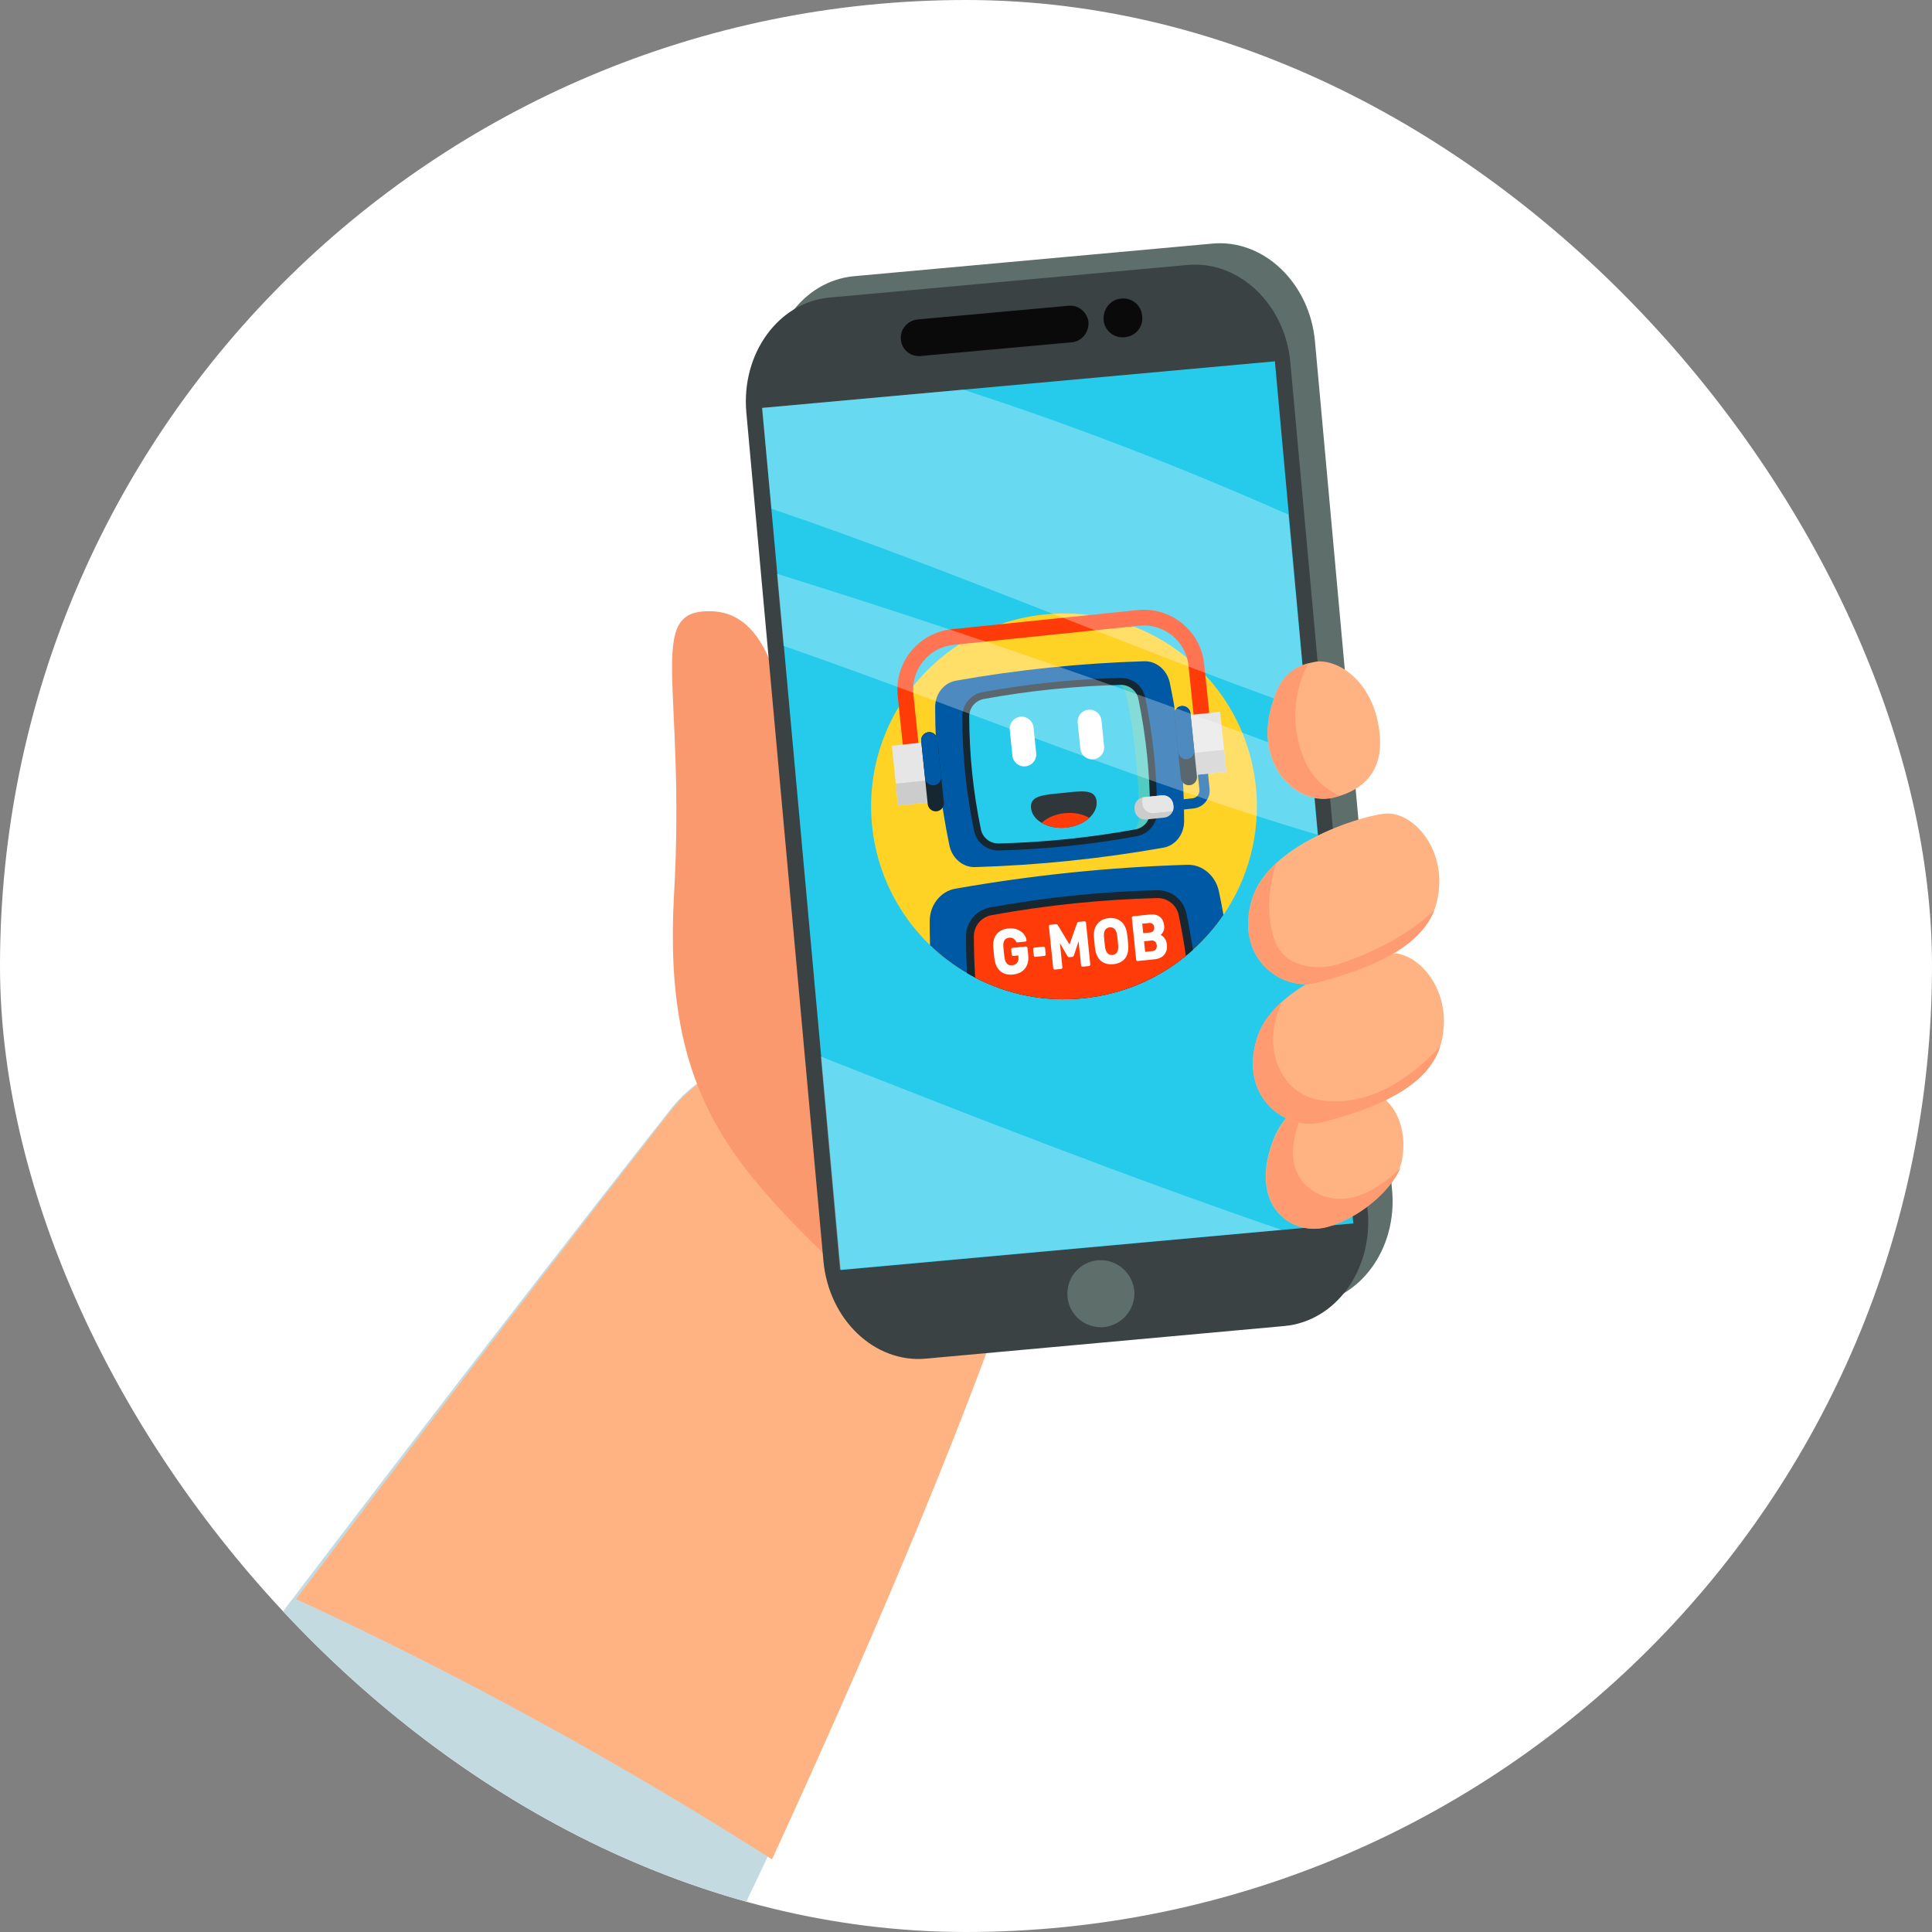 <?xml version="1.0" encoding="UTF-8"?> <svg xmlns="http://www.w3.org/2000/svg" width="140" height="140" viewBox="0 0 140 140" fill="none"><rect x="0" y="0" width="140" height="140" fill="#808080" stroke="none"/> <g clip-path="url(#clip0)"> <rect width="140" height="140" rx="70" fill="white"></rect> <path d="M1.064 236.818C40.273 169.877 65.246 116.709 73.918 90.934C77.753 79.496 56.386 70.826 48.71 80.233C48.71 80.233 -9.466 153.914 -43.208 205.423L1.064 236.818Z" fill="#C4DAE1"></path> <path d="M73.994 90.966C77.821 79.543 56.456 70.869 48.789 80.261C48.789 80.261 37.222 94.983 21.458 115.873C33.122 121.263 44.619 127.527 55.943 134.737C64.44 116.262 70.537 101.295 73.994 90.966Z" fill="#FFB382"></path> <path d="M66.444 70.781C66.444 70.781 68.307 99.241 60.891 92.025C53.019 84.361 48.038 79.263 48.84 64.876C49.729 49.383 46.65 44.07 51.634 44.298C56.07 44.505 56.994 50.992 58.121 58.999C59.15 66.642 66.444 70.781 66.444 70.781Z" fill="#F9996D"></path> <path d="M61.432 89.829C61.841 94.069 65.154 97.25 68.864 96.906L94.842 94.542C98.552 94.198 101.268 90.507 100.876 86.241L95.287 24.728C94.904 20.506 91.565 17.308 87.855 17.652L61.877 20.015C58.167 20.359 55.477 24.068 55.843 28.317L61.432 89.829Z" fill="#5E6F6B"></path> <path d="M59.669 91.375C60.061 95.641 63.391 98.795 67.101 98.451L93.079 96.088C96.789 95.744 99.479 92.035 99.114 87.786L93.507 26.3C93.141 22.051 89.785 18.879 86.092 19.197L60.114 21.561C56.405 21.904 53.714 25.613 54.08 29.862L59.669 91.375Z" fill="#3A4243"></path> <path d="M55.232 29.561L60.914 92.032L98.066 88.653L92.384 26.182L55.232 29.561Z" fill="#26CBEB"></path> <g clip-path="url(#clip1)"> <path d="M91.004 56.999C91.356 60.413 90.448 63.666 88.657 66.297C86.418 69.583 82.8 71.897 78.535 72.337C74.27 72.777 70.256 71.25 67.393 68.49C65.103 66.281 63.55 63.281 63.198 59.868C62.406 52.189 67.988 45.322 75.667 44.53C83.345 43.738 90.212 49.321 91.004 56.999Z" fill="#FFD226"></path> <path d="M87.907 54.399L65.699 56.69L65.052 50.415C64.804 48.007 66.561 45.846 68.969 45.597L82.443 44.207C84.851 43.959 87.012 45.716 87.26 48.124L87.907 54.399ZM66.717 55.438L86.656 53.381L86.125 48.241C85.942 46.459 84.342 45.158 82.56 45.342L69.086 46.732C67.303 46.916 66.003 48.516 66.187 50.298L66.717 55.438Z" fill="#FF3B0A"></path> <path d="M84.303 61.427C79.789 62.225 75.242 62.694 70.661 62.834C69.781 62.862 68.995 62.204 68.8 61.27C68.106 57.961 67.761 54.616 67.765 51.235C67.766 50.281 68.401 49.477 69.267 49.324C73.781 48.527 78.328 48.058 82.909 47.917C83.789 47.89 84.575 48.547 84.77 49.481C85.464 52.79 85.809 56.135 85.806 59.516C85.805 60.47 85.169 61.274 84.303 61.427Z" fill="#0059A5"></path> <path d="M88.658 66.297C88.025 67.226 87.282 68.077 86.446 68.828C86.279 68.979 86.108 69.125 85.934 69.267C83.892 70.936 81.355 72.046 78.536 72.337C75.716 72.627 73.006 72.059 70.666 70.842C70.467 70.738 70.27 70.63 70.076 70.516C69.103 69.951 68.203 69.27 67.394 68.49C67.378 67.912 67.37 67.335 67.371 66.755C67.372 65.579 68.154 64.589 69.222 64.4C74.784 63.418 80.388 62.84 86.033 62.666C87.117 62.633 88.085 63.443 88.327 64.594C88.445 65.161 88.556 65.728 88.658 66.297Z" fill="#0059A5"></path> <path d="M77.398 61.306C75.743 61.477 74.058 61.585 72.39 61.627C71.52 61.649 70.761 61.05 70.586 60.203C70.021 57.483 69.734 54.694 69.731 51.916C69.73 51.05 70.351 50.309 71.207 50.153C72.848 49.854 74.519 49.616 76.174 49.445C77.829 49.275 79.514 49.166 81.182 49.124C82.052 49.102 82.811 49.701 82.986 50.548C83.551 53.269 83.839 56.057 83.841 58.836C83.842 59.701 83.222 60.442 82.366 60.598C80.724 60.898 79.053 61.136 77.398 61.306Z" fill="#162731"></path> <path d="M81.193 49.63C77.868 49.715 74.568 50.055 71.295 50.651C70.683 50.763 70.235 51.293 70.235 51.915C70.238 54.672 70.519 57.401 71.08 60.1C71.206 60.709 71.754 61.137 72.375 61.121C75.701 61.037 79 60.697 82.273 60.1C82.885 59.989 83.334 59.458 83.333 58.836C83.33 56.079 83.049 53.351 82.489 50.651C82.362 50.042 81.815 49.615 81.193 49.63Z" fill="#26CBEB"></path> <path opacity="0.2" d="M83.334 58.837C83.335 59.458 82.886 59.989 82.274 60.1C82.26 60.102 82.246 60.105 82.231 60.108C82.424 59.869 82.538 59.567 82.537 59.242C82.534 56.27 82.231 53.328 81.627 50.417C81.561 50.098 81.388 49.826 81.15 49.632C81.165 49.631 81.18 49.631 81.194 49.63C81.816 49.614 82.363 50.042 82.49 50.651C83.05 53.351 83.331 56.08 83.334 58.837Z" fill="#FFD226"></path> <path d="M86.445 68.828C86.278 68.979 86.107 69.125 85.933 69.267C83.891 70.936 81.354 72.046 78.535 72.337C75.715 72.628 73.005 72.059 70.665 70.842C70.466 70.738 70.269 70.63 70.075 70.516C70.026 69.633 70.001 68.737 70 67.847C70 66.82 70.737 65.939 71.752 65.754C73.74 65.392 75.764 65.103 77.767 64.897C79.77 64.69 81.811 64.559 83.83 64.508C84.863 64.482 85.764 65.194 85.973 66.199C86.154 67.071 86.313 67.954 86.445 68.828Z" fill="#162731"></path> <path d="M85.933 69.267C83.891 70.936 81.354 72.046 78.534 72.337C75.715 72.628 73.005 72.059 70.665 70.842C70.603 69.846 70.572 68.848 70.57 67.846C70.57 67.093 71.114 66.451 71.855 66.315C75.819 65.593 79.816 65.181 83.844 65.078C84.598 65.06 85.261 65.577 85.414 66.315C85.618 67.296 85.791 68.28 85.933 69.267Z" fill="#FF3B0A"></path> <path d="M79.462 58.057C79.493 58.352 79.413 58.639 79.248 58.897C79.164 59.029 79.057 59.154 78.931 59.269C78.532 59.636 77.939 59.9 77.259 59.97C76.579 60.04 75.945 59.903 75.479 59.626C75.333 59.538 75.202 59.438 75.093 59.325C74.879 59.106 74.742 58.842 74.712 58.547C74.617 57.626 75.688 57.597 77 57.462C78.312 57.327 79.367 57.136 79.462 58.057Z" fill="#2F373B"></path> <path d="M78.932 59.269C78.533 59.636 77.94 59.9 77.26 59.97C76.58 60.04 75.946 59.903 75.48 59.626C75.879 59.259 76.472 58.995 77.152 58.925C77.832 58.855 78.467 58.992 78.932 59.269Z" fill="#FF3B0A"></path> <path d="M74.314 55.531C73.838 55.58 73.413 55.234 73.364 54.759L73.171 52.888C73.122 52.412 73.468 51.987 73.944 51.938C74.419 51.889 74.845 52.235 74.894 52.71L75.087 54.581C75.136 55.057 74.79 55.482 74.314 55.531Z" fill="white"></path> <path d="M79.236 55.023C78.76 55.072 78.335 54.727 78.286 54.251L78.093 52.38C78.044 51.904 78.39 51.479 78.865 51.43C79.341 51.381 79.766 51.727 79.816 52.203L80.009 54.073C80.058 54.549 79.712 54.974 79.236 55.023Z" fill="white"></path> <path d="M86.486 58.584L83.66 58.876L83.584 58.142L86.41 57.85C86.721 57.818 86.948 57.539 86.916 57.228L86.74 55.518L87.474 55.442L87.65 57.153C87.724 57.868 87.202 58.511 86.486 58.584Z" fill="#0059A5"></path> <path d="M67.35 53.754L64.627 54.035L65.075 58.373L67.798 58.093L67.35 53.754Z" fill="#E6E6E6"></path> <path d="M67.634 56.502L64.91 56.783L65.074 58.373L67.798 58.093L67.634 56.502Z" fill="#CCCCCC"></path> <path d="M67.922 53.579L68.393 58.147C68.427 58.469 68.192 58.758 67.869 58.791C67.547 58.824 67.258 58.59 67.225 58.267L66.754 53.699C66.72 53.377 66.955 53.088 67.278 53.055C67.439 53.038 67.591 53.089 67.708 53.184C67.825 53.279 67.906 53.417 67.922 53.579Z" fill="#162731"></path> <path d="M67.922 53.579L68.198 56.255C68.231 56.577 67.997 56.866 67.674 56.899C67.352 56.933 67.063 56.698 67.03 56.375L66.754 53.699C66.72 53.377 66.955 53.088 67.278 53.055C67.439 53.038 67.591 53.089 67.708 53.184C67.825 53.279 67.906 53.417 67.922 53.579Z" fill="#0059A5"></path> <path d="M88.415 51.581L85.691 51.862L86.139 56.201L88.862 55.92L88.415 51.581Z" fill="#E6E6E6"></path> <path d="M88.698 54.329L85.975 54.61L86.139 56.201L88.862 55.92L88.698 54.329Z" fill="#CCCCCC"></path> <path d="M85.095 51.807L85.567 56.375C85.6 56.698 85.889 56.932 86.211 56.899C86.534 56.866 86.768 56.577 86.735 56.255L86.264 51.687C86.231 51.365 85.942 51.13 85.619 51.163C85.458 51.18 85.319 51.26 85.224 51.377C85.129 51.494 85.079 51.646 85.095 51.807Z" fill="#162731"></path> <path d="M85.095 51.807L85.371 54.484C85.405 54.806 85.694 55.041 86.016 55.008C86.338 54.974 86.573 54.685 86.54 54.363L86.264 51.687C86.231 51.365 85.942 51.13 85.619 51.163C85.458 51.18 85.319 51.26 85.224 51.377C85.129 51.494 85.079 51.646 85.095 51.807Z" fill="#0059A5"></path> <path d="M85.021 58.309L85.032 58.419C85.046 58.546 85.027 58.668 84.982 58.779C84.88 59.03 84.646 59.219 84.358 59.248L83.051 59.383C82.636 59.426 82.265 59.124 82.222 58.709L82.21 58.599C82.17 58.206 82.438 57.852 82.818 57.779C82.84 57.775 82.862 57.771 82.885 57.769L84.191 57.634C84.606 57.591 84.978 57.893 85.021 58.309Z" fill="#CCCCCC"></path> <path d="M85.021 58.309L85.032 58.419C85.045 58.546 85.026 58.668 84.982 58.779C84.96 58.783 84.937 58.786 84.915 58.789L83.608 58.923C83.193 58.966 82.821 58.664 82.778 58.249L82.767 58.138C82.754 58.012 82.773 57.889 82.818 57.779C82.84 57.775 82.862 57.771 82.885 57.769L84.191 57.634C84.606 57.591 84.978 57.893 85.021 58.309Z" fill="#E6E6E6"></path> <path d="M73.407 70.618C73.033 70.656 72.729 70.578 72.496 70.384C72.263 70.186 72.119 69.887 72.064 69.487C72.052 69.397 72.037 69.255 72.016 69.061C71.996 68.866 71.983 68.724 71.976 68.634C71.949 68.24 72.031 67.926 72.222 67.691C72.416 67.455 72.696 67.319 73.063 67.281C73.31 67.255 73.53 67.281 73.722 67.358C73.916 67.435 74.069 67.542 74.181 67.681C74.295 67.819 74.363 67.966 74.384 68.123C74.387 68.151 74.38 68.175 74.364 68.196C74.35 68.216 74.332 68.227 74.308 68.23L73.739 68.288C73.713 68.291 73.692 68.289 73.675 68.281C73.658 68.273 73.644 68.258 73.631 68.234C73.588 68.148 73.526 68.076 73.447 68.019C73.367 67.958 73.262 67.935 73.132 67.948C72.822 67.98 72.68 68.192 72.704 68.582C72.711 68.669 72.723 68.804 72.742 68.986C72.761 69.165 72.776 69.299 72.788 69.389C72.845 69.795 73.033 69.982 73.35 69.949C73.504 69.933 73.621 69.874 73.703 69.772C73.786 69.667 73.818 69.517 73.798 69.322L73.789 69.234L73.422 69.272C73.394 69.275 73.369 69.266 73.349 69.247C73.328 69.224 73.316 69.195 73.312 69.161L73.277 68.818C73.273 68.784 73.28 68.756 73.296 68.732C73.311 68.706 73.333 68.691 73.362 68.688L74.345 68.586C74.374 68.584 74.399 68.593 74.419 68.616C74.44 68.636 74.452 68.663 74.455 68.697L74.51 69.225C74.537 69.488 74.51 69.72 74.428 69.922C74.346 70.121 74.216 70.281 74.04 70.403C73.865 70.52 73.654 70.592 73.407 70.618Z" fill="white"></path> <path d="M75.021 69.336C74.992 69.339 74.968 69.331 74.947 69.311C74.927 69.291 74.915 69.265 74.912 69.231L74.867 68.795C74.863 68.761 74.869 68.732 74.885 68.709C74.901 68.685 74.924 68.672 74.952 68.669L75.617 68.6C75.646 68.597 75.671 68.606 75.691 68.626C75.714 68.645 75.727 68.672 75.731 68.706L75.776 69.141C75.779 69.175 75.772 69.204 75.753 69.228C75.737 69.252 75.715 69.265 75.686 69.268L75.021 69.336Z" fill="white"></path> <path d="M76.43 70.259C76.404 70.262 76.38 70.253 76.357 70.234C76.336 70.211 76.324 70.184 76.321 70.153L76.01 67.141C76.007 67.107 76.013 67.078 76.029 67.055C76.047 67.031 76.07 67.017 76.096 67.015L76.517 66.971C76.579 66.965 76.629 66.994 76.664 67.059L77.501 68.448L78.038 66.918C78.059 66.847 78.101 66.808 78.164 66.802L78.581 66.758C78.61 66.755 78.634 66.764 78.655 66.784C78.678 66.803 78.691 66.83 78.695 66.864L79.005 69.876C79.009 69.91 79.001 69.939 78.983 69.963C78.967 69.986 78.944 70 78.916 70.003L78.451 70.05C78.423 70.053 78.397 70.045 78.374 70.026C78.353 70.006 78.341 69.979 78.338 69.945L78.159 68.207L77.822 69.221C77.795 69.295 77.753 69.336 77.696 69.341L77.493 69.362C77.459 69.366 77.431 69.359 77.408 69.343C77.386 69.327 77.365 69.302 77.346 69.27L76.805 68.347L76.984 70.085C76.987 70.116 76.981 70.144 76.965 70.171C76.949 70.195 76.927 70.208 76.898 70.211L76.43 70.259Z" fill="white"></path> <path d="M80.685 69.867C80.318 69.905 80.018 69.828 79.785 69.636C79.553 69.445 79.409 69.143 79.353 68.73C79.341 68.641 79.326 68.508 79.308 68.332C79.289 68.153 79.277 68.019 79.27 67.929C79.241 67.519 79.322 67.194 79.513 66.953C79.706 66.708 79.981 66.567 80.341 66.53C80.699 66.493 80.998 66.575 81.237 66.775C81.476 66.972 81.621 67.274 81.674 67.681C81.697 67.859 81.714 67.993 81.723 68.083C81.732 68.17 81.743 68.303 81.756 68.482C81.786 68.898 81.707 69.223 81.518 69.458C81.329 69.693 81.051 69.829 80.685 69.867ZM80.616 69.2C80.759 69.185 80.867 69.122 80.939 69.012C81.015 68.901 81.044 68.74 81.028 68.529C81.014 68.35 81.004 68.223 80.996 68.149C80.988 68.068 80.972 67.942 80.949 67.769C80.922 67.56 80.861 67.409 80.764 67.315C80.668 67.222 80.55 67.183 80.409 67.198C80.269 67.212 80.161 67.275 80.086 67.385C80.013 67.496 79.984 67.657 79.997 67.868C80.004 67.954 80.015 68.081 80.033 68.248C80.049 68.412 80.064 68.538 80.076 68.628C80.105 68.837 80.167 68.988 80.261 69.082C80.354 69.175 80.473 69.214 80.616 69.2Z" fill="white"></path> <path d="M82.439 69.639C82.413 69.642 82.389 69.633 82.366 69.614C82.345 69.591 82.333 69.564 82.33 69.533L82.019 66.521C82.016 66.487 82.022 66.458 82.038 66.435C82.056 66.411 82.079 66.398 82.105 66.395L83.295 66.272C83.623 66.239 83.874 66.294 84.049 66.438C84.227 66.579 84.331 66.796 84.361 67.09C84.377 67.244 84.357 67.379 84.3 67.494C84.246 67.606 84.18 67.691 84.102 67.749C84.214 67.796 84.314 67.881 84.4 68.004C84.486 68.126 84.538 68.267 84.554 68.428C84.586 68.737 84.525 68.987 84.371 69.178C84.217 69.368 83.982 69.48 83.665 69.513L82.439 69.639ZM83.35 67.569C83.454 67.558 83.53 67.519 83.578 67.451C83.626 67.381 83.644 67.293 83.634 67.188C83.623 67.086 83.587 67.007 83.526 66.951C83.465 66.895 83.383 66.872 83.279 66.883L82.772 66.935L82.842 67.621L83.35 67.569ZM83.524 68.918C83.631 68.907 83.71 68.862 83.763 68.781C83.815 68.701 83.835 68.608 83.825 68.503C83.813 68.392 83.774 68.304 83.707 68.239C83.639 68.171 83.552 68.143 83.445 68.154L82.903 68.21L82.982 68.974L83.524 68.918Z" fill="white"></path> </g> <path d="M55.217 29.556L69.795 28.235C77.738 30.812 85.571 33.842 93.355 37.29L94.682 51.46C81.575 46.813 68.991 41.31 55.903 36.863L55.217 29.556Z" fill="white" fill-opacity="0.3"></path> <path d="M56.3 41.581C69.158 45.578 82.046 50.045 94.981 54.954L95.48 60.488C82.135 56.548 69.571 51.244 56.778 46.803L56.3 41.581Z" fill="white" fill-opacity="0.3"></path> <path d="M59.477 76.56C70.582 80.945 81.651 85.27 92.848 89.116L60.866 92.008L59.477 76.56Z" fill="white" fill-opacity="0.3"></path> <path d="M65.28 24.603C65.347 25.359 65.995 25.858 66.707 25.799L77.663 24.804C78.376 24.746 78.918 24.089 78.877 23.351C78.793 22.621 78.162 22.096 77.45 22.154L66.494 23.149C65.764 23.234 65.213 23.847 65.28 24.603Z" fill="#0A0A0B"></path> <path d="M79.97 23.169C80.02 23.951 80.729 24.527 81.502 24.434C82.284 24.384 82.861 23.675 82.767 22.902C82.718 22.12 82.008 21.543 81.235 21.637C80.48 21.704 79.92 22.387 79.97 23.169Z" fill="#0A0A0B"></path> <path d="M77.35 93.958C77.474 95.313 78.647 96.269 79.985 96.17C81.314 96.029 82.296 94.873 82.198 93.535C82.056 92.206 80.9 91.224 79.562 91.322C78.207 91.447 77.252 92.62 77.35 93.958Z" fill="#5E6F6B"></path> <path d="M92.076 83.141C90.695 87.483 93.599 89.571 96.132 88.907C98.683 88.216 101.254 85.891 101.596 84.053C102.145 81.153 100.447 78.768 98.319 78.985C96.217 79.22 93.262 79.384 92.076 83.141Z" fill="#FFB382"></path> <path d="M94.736 86.006C93.053 84.455 93.641 81.955 94.84 79.78C93.706 80.311 92.688 81.293 92.103 83.159C90.722 87.5 93.626 89.589 96.16 88.925C98.433 88.314 100.764 86.356 101.488 84.62C99.522 86.593 96.985 87.779 94.736 86.006Z" fill="#FF9B71"></path> <path d="M92.131 51.178C90.889 55.536 94.026 58.414 96.595 57.81C98.191 57.431 100.217 56.397 99.992 53.365C99.672 49.333 96.858 47.678 95.287 47.961C93.168 48.335 92.597 49.609 92.131 51.178Z" fill="#FFB382"></path> <path d="M94.431 54.821C93.562 52.715 93.696 50.105 94.81 48.062C93.075 48.537 92.572 49.706 92.149 51.153C90.907 55.511 94.043 58.389 96.612 57.785C96.742 57.758 96.916 57.721 97.063 57.668C95.859 57.104 94.912 56.147 94.431 54.821Z" fill="#FF9B71"></path> <path d="M91.097 75.194C89.716 79.535 93.24 81.993 95.773 81.328C98.324 80.638 103.485 79.221 104.429 75.605C105.389 71.849 102.773 68.863 100.645 69.08C98.525 69.341 92.283 71.437 91.097 75.194Z" fill="#FFB382"></path> <path d="M95.736 79.729C93.36 79.41 91.976 77.117 92.302 74.558C92.41 73.879 92.613 73.225 92.869 72.606C92.032 73.37 91.395 74.227 91.099 75.194C89.718 79.536 93.242 81.993 95.776 81.329C98.266 80.673 103.254 79.293 104.347 75.849C102.045 78.277 99.123 80.223 95.736 79.729Z" fill="#FF9B71"></path> <path d="M90.753 65.075C89.372 69.417 92.896 71.874 95.43 71.21C97.98 70.519 103.142 69.102 104.085 65.486C105.072 61.748 102.447 58.718 100.301 58.962C98.182 59.223 91.939 61.318 90.753 65.075Z" fill="#FFB382"></path> <path d="M92.459 68.365C91.713 66.528 91.879 64.501 92.472 62.566C91.678 63.32 91.059 64.151 90.754 65.076C89.372 69.417 92.897 71.874 95.43 71.21C97.85 70.546 102.665 69.202 103.933 65.948C102.044 67.746 99.629 68.975 97.027 69.858C95.302 70.376 93.195 70.046 92.459 68.365Z" fill="#FF9B71"></path> </g> <defs> <clipPath id="clip0"> <rect width="140" height="140" rx="70" fill="white"></rect> </clipPath> <clipPath id="clip1"> <rect width="27.954" height="27.954" fill="white" transform="translate(61.764 45.964) rotate(-5.889)"></rect> </clipPath> </defs> </svg> 